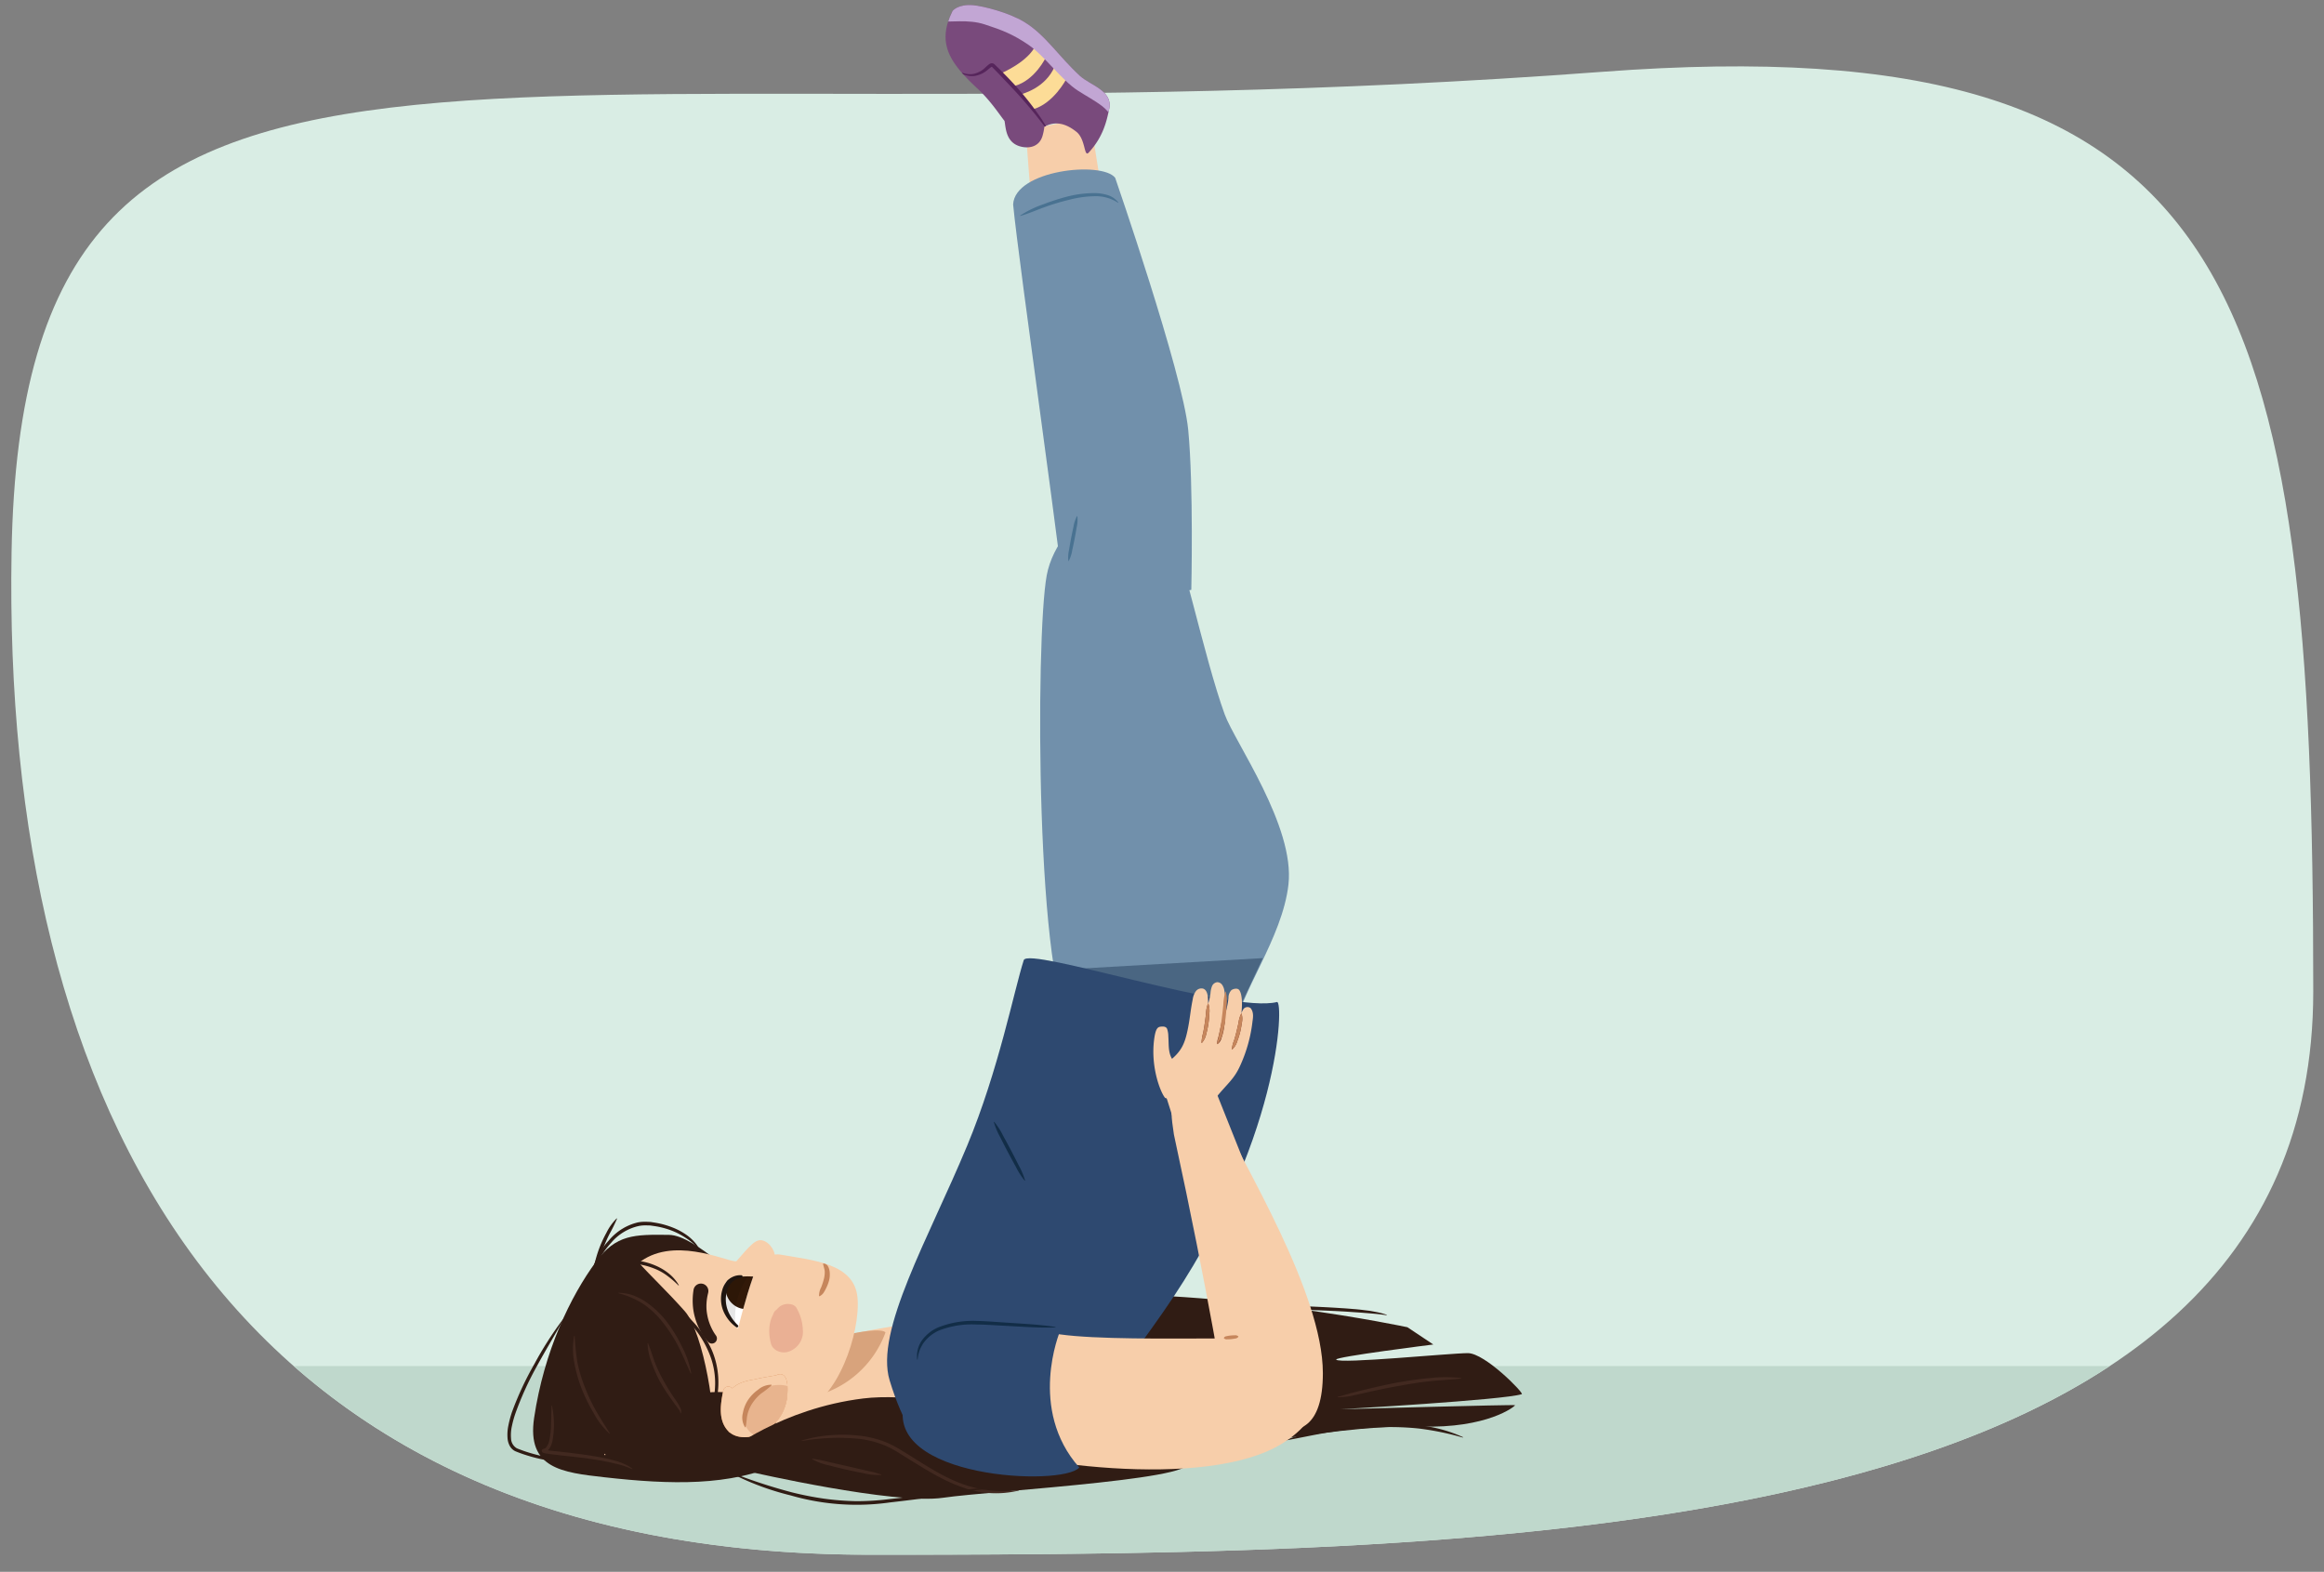 <svg xmlns="http://www.w3.org/2000/svg" xmlns:xlink="http://www.w3.org/1999/xlink" width="760" height="514" viewBox="0 0 760 514"><rect x="0" y="0" width="760" height="514" fill="#808080" stroke="none"/><defs><clipPath id="a"><path d="M242.786,417.432c-2.474.149-6.181-.154-6.518,5.886-.445,7.966,5.106,11.055,5.106,11.055s2.353-9.647,4.942-16.941A28.5,28.5,0,0,0,242.786,417.432Z" fill="#fff"/></clipPath><clipPath id="b"><path d="M237.844,467.648c-3.094-3.633-2.125-8.889-1.316-12.973a1.683,1.683,0,0,1,2.913-.671c.032-.026.049-.061.086-.083.058-.039.122-.066.182-.1,1.776-1.648,4.344-2.3,6.99-2.731,2.35-.563,4.776-.928,7.168-1.363a1.524,1.524,0,0,1,.306-.163c3.749-1.287,3.435,4.543,3.29,6.58a14.977,14.977,0,0,1-6.811,11.617C247.386,470.031,241.033,471.394,237.844,467.648Z" fill="#f7ceaa"/></clipPath><clipPath id="c"><path d="M319.775,29.073c4.2,3.906,7.116,8.462,8.725,10.468.418,2,.324,6.828,4.874,8.265,2.766.874,6.409.434,7.537-3.311a17.96,17.96,0,0,0,.618-3.038c2.377-1.318,5.761-2.025,10.264,1.48,3.313,2.323,2.627,8.694,4.231,6.965,5-5.4,5.959-10.876,6.693-14.19,1.345-6.082-6.24-7.835-9.556-10.894C346,18.218,341.945,11.453,334.972,7.19c-5.1-3.117-13.543-5.214-16.7-5.484-4.957-.426-6.714,1.779-6.793,1.942C306.184,14.3,310.729,20.663,319.775,29.073Z" fill="#794a7c"/></clipPath></defs><path d="M756.488,324.181c0-228.566-23.193-316.432-232.471-300.7C157.664,51.005,7.311-25.23,3.782,180.628.679,361.616,74.855,508.417,284.723,508.417S756.488,505.2,756.488,324.181Z" fill="#d9ede4"/><path d="M96.069,446.726H689.934c41.218-27.154,66.554-66.25,66.554-122.545,0-228.566-23.193-316.432-232.471-300.706C157.664,51.005,7.311-25.23,3.782,180.628,1.9,290.185,28.358,387.2,96.069,446.726Z" fill="none"/><path d="M284.723,508.417c144.6,0,313.893-1.533,405.211-61.691H96.069C140.217,485.536,201.894,508.417,284.723,508.417Z" fill="#bfd8cc"/><path d="M420.472,470.891a57.06,57.06,0,0,1,7.049-2.165c2.393-.564,4.81-1.016,7.232-1.44a121.694,121.694,0,0,1,14.66-1.662,90.361,90.361,0,0,1,14.763.483,45.708,45.708,0,0,1,14.225,3.845.074.074,0,0,1,.035.1.076.076,0,0,1-.089.038,92.078,92.078,0,0,0-14.292-2.937,89.216,89.216,0,0,0-14.584-.324,122.975,122.975,0,0,0-14.545,1.5c-4.824.772-9.578,1.841-14.414,2.7a.074.074,0,0,1-.086-.059A.075.075,0,0,1,420.472,470.891Z" fill="#301c14"/><path d="M393.669,427.123a146.34,146.34,0,0,1,14.982-.327c4.994.055,9.989.117,14.983.255,4.993.183,9.985.386,14.975.722,1.248.07,2.5.171,3.742.274,1.247.086,2.492.217,3.736.38l1.865.227c.619.1,1.237.23,1.854.342a23.357,23.357,0,0,1,3.648.954.072.072,0,0,1,.047.092.072.072,0,0,1-.081.05l-.008,0c-2.463-.4-4.932-.563-7.415-.768-1.238-.111-2.481-.174-3.723-.264s-2.484-.178-3.729-.235c-4.975-.284-9.962-.437-14.947-.568-4.985-.175-9.974-.3-14.962-.4s-9.978-.1-14.967-.585a.073.073,0,0,1-.067-.08A.075.075,0,0,1,393.669,427.123Z" fill="#301c14"/><path d="M260.492,465.079s33.177-39.529,86.824-41.647S460.257,434.02,460.257,434.02l8.47,5.647s-32.344,4.046-31.764,4.941c.97,1.5,37.411-2.117,43.058-2.117s18.442,13.147,17.648,13.411c-5.722,1.908-59.295,4.942-59.295,4.942s57.089-1.589,57.089-1.324c0,.364-9.089,7.677-30.971,6.971s-60,5.647-129.882,19.059C319.218,488.5,260.492,465.079,260.492,465.079Z" fill="#301c14"/><path d="M437.433,456.772c1.652-.376,3.271-.928,4.928-1.345,1.651-.438,3.319-.823,4.983-1.229,3.332-.794,6.679-1.548,10.055-2.169,3.384-.579,6.785-1.07,10.209-1.387a44.118,44.118,0,0,1,10.3.013l0,.143c-3.422.36-6.8.527-10.193.864-3.385.362-6.751.9-10.1,1.52-3.358.582-6.7,1.274-10.032,2.021-1.668.365-3.327.775-5,1.122a21.469,21.469,0,0,1-5.138.59Z" fill="#422920"/><path d="M302,462.239c-31.173,4.663-58.893,5.377-61.97,6.134s28.3-29.9,40.564-32.56a249.455,249.455,0,0,1,25.722-3.911Z" fill="#f7ceaa"/><path d="M262.316,457.314c-9.859,1.265-16.527,1.282-19.6,2.039s21.8-20.209,34.068-22.87,12.784-.732,12.784-.732A33.268,33.268,0,0,1,262.316,457.314Z" fill="#d8a37c"/><path d="M248.047,420.718c-5.565.093-20.327-16.778-29.275-16.9-11.395-.153-17.3-.121-23.793,8.674-8.426,11.407-17.053,29.3-20.31,51.173-2.471,16.588,9.285,17.87,22.941,19.412,21.882,2.471,41.176,2.941,57.692-4.548" fill="#301c14"/><path d="M204.7,417.523c9.386-13.887,26.992-7.362,34.059-5.4,6.569,1.828,12.605-2.532,16.4-1.859,10.793,1.913,24.248,2.822,25.27,14.105S273.957,458.1,262.08,461.55c-9.112,2.646-39.623,12.475-64.471,14.264" fill="#f7ceaa"/><path d="M217.221,404.583c1.562-1.258-5.251,4.2-9.248,7.351,5.844,6.417,9.883,10.007,15.942,16.819,6.244,7.02,10.8,35.658,8.848,42.124-.185,4.113,2.883,6.9-1.236,9.373-17.27,10.348-41.4-3.016-45.754-25.747C177.939,413.581,217.221,404.583,217.221,404.583Z" fill="#301c14"/><path d="M223.883,460.754a76.5,76.5,0,0,0-4.829-6.561,46.576,46.576,0,0,0-5.675-5.794,44.861,44.861,0,0,0-13.927-8.135l.222-.773c3.18.732,6.391,1.433,9.517,2.484a32.413,32.413,0,0,1,4.552,1.926,24.042,24.042,0,0,1,4.1,2.737.053.053,0,0,1-.062.085,40.959,40.959,0,0,0-8.819-4.061c-3.082-1.008-6.274-1.678-9.465-2.385l.222-.774a42.785,42.785,0,0,1,14.173,8.3,47.3,47.3,0,0,1,5.717,5.936,34.164,34.164,0,0,1,4.365,6.962.053.053,0,0,1-.026.07A.052.052,0,0,1,223.883,460.754Z" fill="#301c14"/><path d="M252.156,439.488c-.8-2.819-.987-6.609.685-9.643a2.614,2.614,0,0,1,.963-1.455l.167-.136a8.6,8.6,0,0,1,.945-.922c1.685-1.385,4.738-1.18,5.564.4a15.257,15.257,0,0,1,2.063,7.078,6.779,6.779,0,0,1-3.534,6.694C256.094,443.249,252.78,441.7,252.156,439.488Z" fill="#eab094"/><path d="M238.178,415.169c3.678-3.38,7.4-9.149,10.028-9.577s5.258,3.019,5.159,5.212" fill="#f7ceaa"/><path d="M231.561,422.892a17.254,17.254,0,0,0-.525,3.511,15.193,15.193,0,0,0,.246,3.573,16.163,16.163,0,0,0,1.034,3.494,17.979,17.979,0,0,0,.795,1.656,14.776,14.776,0,0,0,.929,1.474l.086.118a1.658,1.658,0,0,1-2.567,2.093,16.689,16.689,0,0,1-1.434-1.827,21.592,21.592,0,0,1-1.153-1.906,20.043,20.043,0,0,1-1.675-4.15,19.485,19.485,0,0,1-.744-4.471,21.929,21.929,0,0,1,.24-4.562,2.44,2.44,0,1,1,4.834.663c-.009.07-.022.14-.037.208Z" fill="#301c14"/><path d="M234.37,474.826s-9.313-9.688-8.771-11.118,4.92-6.888,4.92-6.888l.543-1.43s11.722-1.232,13.5,2.712" fill="#301c14"/><path d="M242.786,417.432c-2.474.149-6.181-.154-6.518,5.886-.445,7.966,5.106,11.055,5.106,11.055s2.353-9.647,4.942-16.941A28.5,28.5,0,0,0,242.786,417.432Z" fill="#fff"/><g clip-path="url(#a)"><circle cx="244.073" cy="421.329" r="6.785" fill="#321908"/><path d="M239.238,439.881a20.986,20.986,0,0,1,1.7-23.46,1.53,1.53,0,0,1,2.628.508.684.684,0,0,1,.639,1.088,22.978,22.978,0,0,0-2.437,20.517C242.307,440.023,240.108,441.324,239.238,439.881Z" opacity="0.1"/></g><path d="M242.418,417.85a5.418,5.418,0,0,0-3.782,2.375,6.81,6.81,0,0,0-.923,2.116,9.377,9.377,0,0,0-.357,2.357,10.251,10.251,0,0,0,1.017,4.661,14,14,0,0,0,2.9,3.974l.027.025a.418.418,0,0,1-.528.644,12.144,12.144,0,0,1-3.6-4.017,10.462,10.462,0,0,1-1.393-5.316,9.84,9.84,0,0,1,.4-2.757,7.276,7.276,0,0,1,1.237-2.566,5.8,5.8,0,0,1,5.035-2.332.417.417,0,0,1,.025.828Z" fill="#1f1510"/><path d="M269.267,413.183a1.794,1.794,0,0,1,1.481.879,4.412,4.412,0,0,1,.54,1.587,7.946,7.946,0,0,1-.179,3.156,13.7,13.7,0,0,1-1.127,2.8,10.065,10.065,0,0,1-.749,1.279,3.424,3.424,0,0,1-1.2.992.13.13,0,0,1-.173-.061.162.162,0,0,1-.012-.043v-.006a5.7,5.7,0,0,1,.706-2.813,26.6,26.6,0,0,0,.843-2.583,9.53,9.53,0,0,0,.318-2.529,4.706,4.706,0,0,0-.215-1.167l-.333-1.3-.01-.038a.12.12,0,0,1,.087-.146A.09.09,0,0,1,269.267,413.183Z" fill="#c6865c"/><path d="M225.92,449.183c-1.358-2.824-2.467-5.7-3.874-8.455a47.061,47.061,0,0,0-4.925-7.8,29,29,0,0,0-6.543-6.378,26.961,26.961,0,0,0-8.38-3.647l.017-.142a14.826,14.826,0,0,1,4.68.774,20.879,20.879,0,0,1,4.254,2.165,30.026,30.026,0,0,1,6.9,6.508,47.414,47.414,0,0,1,4.922,8.06,30.764,30.764,0,0,1,3.088,8.878Z" fill="#422920"/><path d="M222.516,462.181a2.382,2.382,0,0,0-.589-1.331c-.292-.421-.612-.837-.926-1.26-.63-.847-1.242-1.724-1.864-2.6a58.34,58.34,0,0,1-3.453-5.454,45.7,45.7,0,0,1-2.589-5.932,19.108,19.108,0,0,1-1.322-6.314l.14-.029c.862,1.992,1.4,4.014,2.145,5.992a44.524,44.524,0,0,0,2.659,5.727,59.643,59.643,0,0,0,3.27,5.426c.584.888,1.214,1.745,1.779,2.665a10.413,10.413,0,0,1,.757,1.459,2.107,2.107,0,0,1,.126,1.7Z" fill="#422920"/><path d="M199.346,468.858a25.906,25.906,0,0,1-5.312-6.949,56.573,56.573,0,0,1-3.862-7.874,47.172,47.172,0,0,1-2.372-8.461,22.6,22.6,0,0,1-.013-8.757l.142.013a84.4,84.4,0,0,0,.879,8.561,46.163,46.163,0,0,0,2.456,8.218,57.051,57.051,0,0,0,3.664,7.786c1.414,2.509,3.01,4.887,4.52,7.363Z" fill="#422920"/><path d="M204.485,412.15a20.468,20.468,0,0,1,5.058.277,21.149,21.149,0,0,1,4.84,1.442,18.262,18.262,0,0,1,4.336,2.59,13.487,13.487,0,0,1,3.262,3.8.071.071,0,0,1-.109.089l-.005,0a32.679,32.679,0,0,0-3.692-3.177,17.754,17.754,0,0,0-4.2-2.33,23.644,23.644,0,0,0-4.625-1.322,24.618,24.618,0,0,0-4.782-.37h-.034a.5.5,0,0,1-.052-1Z" fill="#301c14"/><path d="M217.625,425.329a28.122,28.122,0,0,1,8.89,6.771,33.275,33.275,0,0,1,6.253,9.356,26.721,26.721,0,0,1,2.156,11.06,24.121,24.121,0,0,1-2.7,10.848.074.074,0,0,1-.1.03.079.079,0,0,1-.037-.085c.195-.915.459-1.8.668-2.692.178-.9.418-1.787.548-2.693a30.441,30.441,0,0,0,.565-5.421,25.589,25.589,0,0,0-2.211-10.571,32.377,32.377,0,0,0-5.926-9.116,70.94,70.94,0,0,0-8.182-7.36.075.075,0,0,1-.018-.1A.079.079,0,0,1,217.625,425.329Z" fill="#301c14"/><path d="M193.666,415.463a23,23,0,0,1,5.426-9.8,17.566,17.566,0,0,1,9.614-5.945,13,13,0,0,1,2.9-.17c.48.034.977.016,1.442.095l1.4.222a27.657,27.657,0,0,1,5.462,1.522,21.413,21.413,0,0,1,4.98,2.729,14.7,14.7,0,0,1,2.1,1.919,9.849,9.849,0,0,1,1.631,2.318.075.075,0,0,1-.033.1.073.073,0,0,1-.088-.019l0,0a19.959,19.959,0,0,0-4.143-3.559,23.78,23.78,0,0,0-4.823-2.5,26.62,26.62,0,0,0-5.271-1.392l-1.354-.195c-.452-.071-.891-.041-1.336-.068a11.792,11.792,0,0,0-2.645.19,16.517,16.517,0,0,0-9.045,5.47,31.367,31.367,0,0,0-3.3,4.362,52.533,52.533,0,0,0-2.772,4.772l0,.008a.073.073,0,0,1-.1.033A.074.074,0,0,1,193.666,415.463Z" fill="#301c14"/><path d="M194.112,419.247l.031.083c0,.016.017,0-.022-.042s-.1,0-.113-.008c-.052-.006-.07.084-.065.042-.013-.058-.017-.116-.027-.176l-.045-.36c-.035-.24-.039-.481-.051-.721a11.865,11.865,0,0,1,.054-1.437,28.478,28.478,0,0,1,.465-2.83,38.247,38.247,0,0,1,1.595-5.5,40.293,40.293,0,0,1,2.4-5.2,17.1,17.1,0,0,1,3.322-4.641.075.075,0,0,1,.121.083,54.693,54.693,0,0,1-2.493,5.056,51.18,51.18,0,0,0-2.22,5.122,48.242,48.242,0,0,0-1.669,5.321c-.231.9-.4,1.816-.584,2.728l-.3,1.369c-.062.228-.108.457-.179.686l-.1.346c-.017.057-.03.116-.052.177,0-.013-.022.1-.079.129-.012.013-.069.015-.123-.036s-.029-.086-.029-.086l.015-.093a.074.074,0,0,1,.086-.062A.079.079,0,0,1,194.112,419.247Z" fill="#301c14"/><path d="M191.075,474.608a30.208,30.208,0,0,1-9.844-26.277,39.147,39.147,0,0,1,1.852-7.042c.381-1.143.826-2.265,1.237-3.4.472-1.111.887-2.245,1.407-3.336a42.251,42.251,0,0,1,3.435-6.388c.329-.509.7-.995,1.043-1.492.395-.466.76-.95,1.183-1.391a11.031,11.031,0,0,1,2.794-2.339.073.073,0,0,1,.083.119l-.011.009a23.807,23.807,0,0,0-4.332,5.575,55.309,55.309,0,0,0-3.233,6.334c-.5,1.077-.9,2.2-1.352,3.3-.393,1.124-.821,2.235-1.185,3.369a37.835,37.835,0,0,0-1.729,6.853,27.432,27.432,0,0,0,1.5,13.848,33.475,33.475,0,0,0,3.13,6.336,49.8,49.8,0,0,0,4.121,5.812l0,0a.072.072,0,0,1-.01.1A.074.074,0,0,1,191.075,474.608Z" fill="#301c14"/><path d="M237.844,467.648c-3.094-3.633-2.125-8.889-1.316-12.973a1.683,1.683,0,0,1,2.913-.671c.032-.026.049-.061.086-.083.058-.039.122-.066.182-.1,1.776-1.648,4.344-2.3,6.99-2.731,2.35-.563,4.776-.928,7.168-1.363a1.524,1.524,0,0,1,.306-.163c3.749-1.287,3.435,4.543,3.29,6.58a14.977,14.977,0,0,1-6.811,11.617C247.386,470.031,241.033,471.394,237.844,467.648Z" fill="#ce7f49"/><path d="M237.844,467.648c-3.094-3.633-2.125-8.889-1.316-12.973a1.683,1.683,0,0,1,2.913-.671c.032-.026.049-.061.086-.083.058-.039.122-.066.182-.1,1.776-1.648,4.344-2.3,6.99-2.731,2.35-.563,4.776-.928,7.168-1.363a1.524,1.524,0,0,1,.306-.163c3.749-1.287,3.435,4.543,3.29,6.58a14.977,14.977,0,0,1-6.811,11.617C247.386,470.031,241.033,471.394,237.844,467.648Z" fill="#f7ceaa"/><g clip-path="url(#b)"><path d="M243.616,465.707c-1.451-3.954,1.27-7.925,4.548-10.775,2.261-1.966,7.351-2.58,9.729-1.515s.52,10.249-3.6,14.705a1.271,1.271,0,0,1-.9,2.123C249.105,470.71,245.055,469.633,243.616,465.707Z" fill="#e8b48e"/></g><path d="M252.312,453.025a29.4,29.4,0,0,1-3.405,2.669,14.093,14.093,0,0,0-2.777,3.048,11.451,11.451,0,0,0-1.664,3.712c-.325,1.352-.286,2.658-.617,4.2a.118.118,0,0,1-.137.1.129.129,0,0,1-.072-.045,5.8,5.8,0,0,1-.717-4.565,11.348,11.348,0,0,1,1.735-4.384,13.116,13.116,0,0,1,3.284-3.327,6.64,6.64,0,0,1,4.294-1.607.12.12,0,0,1,.109.129A.133.133,0,0,1,252.312,453.025Z" fill="#c6865c"/><path d="M245.374,481.314s47.059,10.824,63.059,8.471,93.647-6.588,77.647-12.706-76.941-23.059-103.764-19.765-44.471,17.412-44.471,17.412Z" fill="#301c14"/><path d="M262.174,471.086a42.413,42.413,0,0,1,9.272-1.741,47.738,47.738,0,0,1,9.47.131,33.188,33.188,0,0,1,9.225,2.327,32.768,32.768,0,0,1,4.218,2.224q2.024,1.211,4.013,2.459c5.29,3.332,10.584,6.7,16.419,8.814a38.479,38.479,0,0,0,9.007,2.09c1.538.145,3.085.218,4.639.21q2.328-.059,4.665-.3l.026.141a31.865,31.865,0,0,1-18.682-1.177c-5.993-2.121-11.381-5.5-16.693-8.785l-3.985-2.469a31.566,31.566,0,0,0-4.064-2.187,32.123,32.123,0,0,0-8.911-2.32,70.184,70.184,0,0,0-18.584.722Z" fill="#422920"/><polygon points="370.069 124.117 356.433 38.279 335.424 42.559 341.935 127.91 370.069 124.117" fill="#f7ceaa"/><path d="M288.423,443.956c.783.872,7.75,13.374,15.441,18.6s3.63-30.368,3.63-30.368Z" fill="#f7ceaa"/><path d="M358.435,353.583c24.933,5.633,42.678-.811,44.9-15.524,2.026-13.426,16.022-31.169,18.019-48.831,2.153-19.045-17.548-46.519-20.852-55.623-6.784-18.691-14.3-55.29-20.057-68.554s-34.38,2.891-38.138,23.069-3.612,137.8,8.779,148.179S358.435,353.583,358.435,353.583Z" fill="#7190ab"/><polygon points="339.621 317.525 412.963 313.314 402.374 335.902 339.621 317.525" fill="#4a6682"/><path d="M311.277,476.862c25.815-1.069,30.531,7.455,69.072-47.761s39.539-102.02,37.25-101.43c-14.951,3.854-81.359-18.2-82.808-13.688-3.174,9.872-8.163,35.8-18.518,60.7-12.613,30.326-30.256,60.577-25.334,76.744C299.9,480.862,311.277,476.862,311.277,476.862Z" fill="#2e4970"/><path d="M348.376,200.161c.86-1.412-15.407-115.362-17.061-133.307.57-11.267,29.014-14.273,33.372-8.715,0,0,22.088,63.856,23.881,82.369s1.016,52.374,1.016,52.374Z" fill="#7190ab"/><path d="M311.316,470.491c-27.284-10.539,6.568-40.895,31.529-34.824,17.412,4.235,86.4.064,87.12,3.435,1.432,6.744,7.468,21.506-10.414,32.8C394.455,487.753,331.691,478.361,311.316,470.491Z" fill="#f7ceaa"/><path d="M408.972,329.662a1.687,1.687,0,0,0-2.213.164,4.453,4.453,0,0,0-.794,1.683c.355-3.435.233-6.317-.646-7.667-.591-.911-2.094-.45-2.608-.062a3.5,3.5,0,0,0-.963,2.56,27.028,27.028,0,0,1-1.523,6.455c.129-.933.242-1.868.327-2.806a19.991,19.991,0,0,0-.2-6.261,4.385,4.385,0,0,0-.7-1.7,1.98,1.98,0,0,0-1.583-.839,2.131,2.131,0,0,0-1.734,1.346,7.827,7.827,0,0,0-.472,2.247,19.993,19.993,0,0,1-.769,3.462c-.013-.581-.033-1.161-.065-1.741-.068-1.26-.367-2.774-1.559-3.2a2.272,2.272,0,0,0-2.428.877,5.932,5.932,0,0,0-.982,2.541c-.851,4.168-.892,6.574-1.816,10.727-.866,3.889-1.966,6.208-4.97,8.8-1.322-2.22-1.013-4.754-1.207-7.33a7.664,7.664,0,0,0-.395-2.459c-.329-.768-1.2-.828-2.031-.736-.994.111-1.724.466-2.21,4.175-1.2,9.183,2.133,17.45,3.6,19.142l14.4,3.906A16.089,16.089,0,0,1,397.591,359c4-4.907,6.061-6.132,8.1-10.8a47.667,47.667,0,0,0,3.9-14.162C409.768,332.818,410.082,331.023,408.972,329.662Z" fill="#f7ceaa"/><path d="M395.164,328.242a7.241,7.241,0,0,1,.31,3.286c-.043,1.093-.153,2.184-.3,3.272a28.963,28.963,0,0,1-.678,3.23,6.487,6.487,0,0,1-1.438,3,.081.081,0,0,1-.112,0,.085.085,0,0,1-.023-.057,13.9,13.9,0,0,1,.531-3.189c.2-1.044.382-2.094.527-3.152.164-1.055.283-2.119.412-3.184a9.793,9.793,0,0,1,.622-3.2.08.08,0,0,1,.106-.042A.092.092,0,0,1,395.164,328.242Z" fill="#733522"/><path d="M400.3,332.8a3.837,3.837,0,0,1,.136,2.281c-.08.745-.216,1.484-.363,2.222a18.174,18.174,0,0,1-.629,2.183,3.133,3.133,0,0,1-1.3,1.932.083.083,0,0,1-.114-.033.074.074,0,0,1-.01-.037v-.007a7.168,7.168,0,0,1,.4-2.17c.167-.7.336-1.407.476-2.124l.474-2.146a4.344,4.344,0,0,1,.785-2.119.087.087,0,0,1,.146.018Z" fill="#733522"/><path d="M406.038,331.514a6.223,6.223,0,0,1,.061,3.079,30.021,30.021,0,0,1-.563,3.01,25.24,25.24,0,0,1-.938,2.928,5.917,5.917,0,0,1-1.628,2.63.081.081,0,0,1-.113-.012.088.088,0,0,1-.017-.056,10.879,10.879,0,0,1,.747-2.919c.279-.947.555-1.895.779-2.861.246-.96.454-1.93.666-2.9a8.689,8.689,0,0,1,.859-2.907.082.082,0,0,1,.111-.031A.1.1,0,0,1,406.038,331.514Z" fill="#733522"/><path d="M395.164,328.242a7.241,7.241,0,0,1,.31,3.286c-.043,1.093-.153,2.184-.3,3.272a28.963,28.963,0,0,1-.678,3.23,6.487,6.487,0,0,1-1.438,3,.081.081,0,0,1-.112,0,.085.085,0,0,1-.023-.057,13.9,13.9,0,0,1,.531-3.189c.2-1.044.382-2.094.527-3.152.164-1.055.283-2.119.412-3.184a9.793,9.793,0,0,1,.622-3.2.08.08,0,0,1,.106-.042A.092.092,0,0,1,395.164,328.242Z" fill="#c6865c"/><path d="M400.888,324.324a12.747,12.747,0,0,1,.246,4.378c-.059,1.456-.2,2.909-.368,4.36a38.211,38.211,0,0,1-.8,4.325,8.323,8.323,0,0,1-1.822,4.031.075.075,0,0,1-.108,0,.083.083,0,0,1-.021-.07c.25-1.463.625-2.786.9-4.195.263-1.4.485-2.816.647-4.244.189-1.422.338-2.854.485-4.287a17.152,17.152,0,0,1,.686-4.3.078.078,0,0,1,.1-.047A.079.079,0,0,1,400.888,324.324Z" fill="#c6865c"/><path d="M406.038,331.514a6.223,6.223,0,0,1,.061,3.079,30.021,30.021,0,0,1-.563,3.01,25.24,25.24,0,0,1-.938,2.928,5.917,5.917,0,0,1-1.628,2.63.081.081,0,0,1-.113-.012.088.088,0,0,1-.017-.056,10.879,10.879,0,0,1,.747-2.919c.279-.947.555-1.895.779-2.861.246-.96.454-1.93.666-2.9a8.689,8.689,0,0,1,.859-2.907.082.082,0,0,1,.111-.031A.1.1,0,0,1,406.038,331.514Z" fill="#c6865c"/><polygon points="379.952 354.202 390.876 388.543 409.26 386.083 394.585 349.319 379.952 354.202" fill="#f7ceaa"/><path d="M400.842,458.433s-5.526-34.862-16.944-87.415c-1.763-11.433-1.031-13.24,6.9-13.72,7.817-.473,4.385-1.211,7.655,5.9,8.013,17.433,34.145,59.512,34.154,85.828C432.623,484.6,400.842,458.433,400.842,458.433Z" fill="#f7ceaa"/><path d="M319.775,29.073c4.2,3.906,7.116,8.462,8.725,10.468.418,2,.324,6.828,4.874,8.265,2.766.874,6.409.434,7.537-3.311a17.96,17.96,0,0,0,.618-3.038c2.377-1.318,5.761-2.025,10.264,1.48,3.313,2.323,2.627,8.694,4.231,6.965,5-5.4,5.959-10.876,6.693-14.19,1.345-6.082-6.24-7.835-9.556-10.894C346,18.218,341.945,11.453,334.972,7.19c-5.1-3.117-13.543-5.214-16.7-5.484-4.957-.426-6.714,1.779-6.793,1.942C306.184,14.3,310.729,20.663,319.775,29.073Z" fill="#794a7c"/><g clip-path="url(#c)"><path d="M333.672,30.943c.8-.342,8.177-2.081,11.246-9.231l3.809,4.1s-4.175,8.1-11.017,9.956Z" fill="#fcdc97"/><path d="M327.484,23.926s8.9-3.76,11.244-9.231l3.343,3.96s-3.538,7.633-10.379,9.488Z" fill="#fcdc97"/><path d="M305.332,6.972c5.7.42,11.153-.784,16.656,1,5.642,1.821,9.377,3.281,14.395,6.724,5.211,3.574,10.724,11.433,16.012,14.878,2.692,1.755,5.491,3.186,8.078,5.165,2.658,2.034,4.14,5.268,6.453,7.755,4.324,4.653,12.694-1.606,9.88-9.281-2.848-7.769-8.507-12.273-14.511-15.58C355.438,13.856,350.23,6.3,343.666,1.943c-6.148-4.073-11.943-5.962-18.983-7.759-6.218-1.589-14.677-1.2-21.049,3.605C299.173,1.148,301.031,6.655,305.332,6.972Z" fill="#c2a6d4"/><path d="M343.115,43.389A150.1,150.1,0,0,0,330.13,27.842l-3.486-3.68-1.77-1.814-.446-.452c-.043-.125-.253.02-.414.129-.334.242-.656.522-.99.782a8.636,8.636,0,0,1-4.6,2.079,7.628,7.628,0,0,1-4.83-1.388l.071-.11a11.167,11.167,0,0,0,2.359.77,6.54,6.54,0,0,0,2.335,0,7.821,7.821,0,0,0,3.986-2.2c.306-.279.593-.539,1-.863a2.439,2.439,0,0,1,.456-.281,1.337,1.337,0,0,1,.654-.125,1.2,1.2,0,0,1,.625.228,1.354,1.354,0,0,1,.135.114l.025.024.028.027.455.431c.613.587,1.234,1.169,1.827,1.777,1.189,1.212,2.388,2.416,3.534,3.67a99.521,99.521,0,0,1,6.561,7.807c1.017,1.365,2.028,2.736,2.975,4.152.909,1.445,1.828,2.881,2.6,4.4Z" fill="#56255b"/></g><path d="M346.61,435.432s-10.589,25.412,6.353,44.47c-5.647,6.353-64.236,3.53-57.177-21.176s3.53-24,13.412-25.412S346.61,435.432,346.61,435.432Z" fill="#2e4970"/><path d="M299.95,444.616a8.949,8.949,0,0,1,1.56-6.313,12.831,12.831,0,0,1,5.143-4.153,30.494,30.494,0,0,1,12.83-2.186c2.181.032,4.316.2,6.458.339l6.428.426c4.286.275,8.572.535,12.833,1.22l-.008.143c-4.313.165-8.6-.095-12.887-.34l-6.432-.353c-2.144-.118-4.294-.257-6.409-.262a29.624,29.624,0,0,0-12.38,1.949,12.468,12.468,0,0,0-4.825,3.752l-.459.62c-.135.218-.251.447-.378.671a10.579,10.579,0,0,0-.666,1.4,11.385,11.385,0,0,0-.665,3.071Z" fill="#122d47"/><path d="M325.138,366.865a23.109,23.109,0,0,1,2.925,4.577c.879,1.577,1.725,3.171,2.575,4.762.83,1.6,1.662,3.2,2.465,4.821a24.339,24.339,0,0,1,2.123,5l-.126.067a24.321,24.321,0,0,1-2.921-4.58c-.879-1.577-1.728-3.169-2.58-4.76-.831-1.6-1.666-3.2-2.469-4.818a23.1,23.1,0,0,1-2.119-5Z" fill="#122d47"/><path d="M400.249,437.476c.344-.529.743-.491,1.13-.583s.78-.128,1.171-.178c.393-.027.786-.056,1.183-.052a1.448,1.448,0,0,1,1.222.343.112.112,0,0,1,.015.146,1.446,1.446,0,0,1-1.13.578c-.388.083-.779.132-1.17.184-.394.028-.786.061-1.183.057s-.782.1-1.223-.349A.118.118,0,0,1,400.249,437.476Z" fill="#c6865c"/><path d="M180.5,459.66a29.387,29.387,0,0,1,.166,11.52,6.5,6.5,0,0,1-1.246,2.834,2.632,2.632,0,0,1-.7.561,4.176,4.176,0,0,1-.688.261s0,.007.071-.054a.475.475,0,0,0,.123-.221.5.5,0,0,0-.061-.38c-.177-.206-.126-.106-.11-.123a2.287,2.287,0,0,0,.266.073c.209.046.438.084.667.118,1.851.264,3.765.425,5.657.636,3.791.442,7.588.92,11.36,1.612a52.8,52.8,0,0,1,5.615,1.3,21.422,21.422,0,0,1,2.712,1.022,10.557,10.557,0,0,1,2.486,1.5l-.079.118a26.288,26.288,0,0,0-5.359-1.771q-2.747-.677-5.555-1.155c-3.739-.637-7.52-1.064-11.308-1.456-1.9-.22-3.782-.413-5.7-.708-.242-.04-.483-.082-.739-.142a3.177,3.177,0,0,1-.421-.125.8.8,0,0,1-.409-.308.605.605,0,0,1-.078-.465.621.621,0,0,1,.17-.294.783.783,0,0,1,.221-.151c.409-.161.5-.139.65-.231a1.586,1.586,0,0,0,.414-.329,5.6,5.6,0,0,0,1.035-2.35,28.806,28.806,0,0,0,.565-5.571l.132-5.7Z" fill="#422920"/><path d="M265.642,477.015a50.184,50.184,0,0,1,5.668,1.14l5.647,1.275,5.641,1.3,2.82.638c.937.222,1.858.533,2.78.816v.143a19.517,19.517,0,0,1-5.813-.574c-1.9-.356-3.8-.763-5.689-1.178-1.885-.442-3.769-.891-5.64-1.4a17.972,17.972,0,0,1-5.478-2.035Z" fill="#422920"/><path d="M238.407,481.248a181.233,181.233,0,0,0,20.463,6.744,104.49,104.49,0,0,0,10.547,2.08,89.552,89.552,0,0,0,10.7.833,86.858,86.858,0,0,0,10.719-.676c3.581-.381,7.159-.784,10.731-1.239l10.713-1.417c1.785-.251,3.58-.444,5.379-.63a23.345,23.345,0,0,1,5.434-.055.073.073,0,0,1,.063.083.077.077,0,0,1-.079.063,30.162,30.162,0,0,0-5.343.509l-5.329.883c-3.557.586-7.126,1.124-10.7,1.589s-7.16.9-10.746,1.309a77.478,77.478,0,0,1-32.343-2.294,88.132,88.132,0,0,1-20.264-7.65.074.074,0,0,1-.029-.1A.079.079,0,0,1,238.407,481.248Z" fill="#301c14"/><path d="M184.259,431.473c-2.787,5.074-5.8,9.984-8.557,15.049a102.364,102.364,0,0,0-7.143,15.659,33.242,33.242,0,0,0-1.138,4.1,13.565,13.565,0,0,0-.3,4.127,3.839,3.839,0,0,0,1.825,3.157,7.829,7.829,0,0,0,.935.387l1,.374c.666.258,1.356.454,2.033.684a72.312,72.312,0,0,0,16.924,2.937.073.073,0,0,1,.072.074.079.079,0,0,1-.065.073,30.64,30.64,0,0,1-4.358.128,37.906,37.906,0,0,1-4.348-.357,50.432,50.432,0,0,1-8.536-1.85,41.139,41.139,0,0,1-4.177-1.489,4.222,4.222,0,0,1-1.739-1.721,6.282,6.282,0,0,1-.691-2.263,14.62,14.62,0,0,1,.277-4.487,34.19,34.19,0,0,1,1.14-4.256,102.338,102.338,0,0,1,7.357-15.786,113.1,113.1,0,0,1,9.363-14.622.073.073,0,0,1,.1-.013A.076.076,0,0,1,184.259,431.473Z" fill="#301c14"/><path d="M352.327,168.82a11.079,11.079,0,0,1-.259,3.743c-.193,1.227-.422,2.447-.646,3.668-.248,1.216-.493,2.433-.77,3.643a11.694,11.694,0,0,1-1.149,3.571l-.14-.027a11.724,11.724,0,0,1,.263-3.741c.194-1.227.419-2.448.642-3.669.247-1.217.488-2.434.765-3.645a11.106,11.106,0,0,1,1.154-3.57Z" fill="#497291"/><path d="M333.6,70.5a33.993,33.993,0,0,1,7.636-3.715,71.956,71.956,0,0,1,8.114-2.588,35.957,35.957,0,0,1,8.5-1.049,14.768,14.768,0,0,1,4.3.62,7.153,7.153,0,0,1,3.571,2.437l-.1.1a13.192,13.192,0,0,0-7.78-2.133,34.827,34.827,0,0,0-8.219,1.165,72.883,72.883,0,0,0-8.03,2.414c-2.644.942-5.193,2.09-7.931,2.876Z" fill="#497291"/></svg>